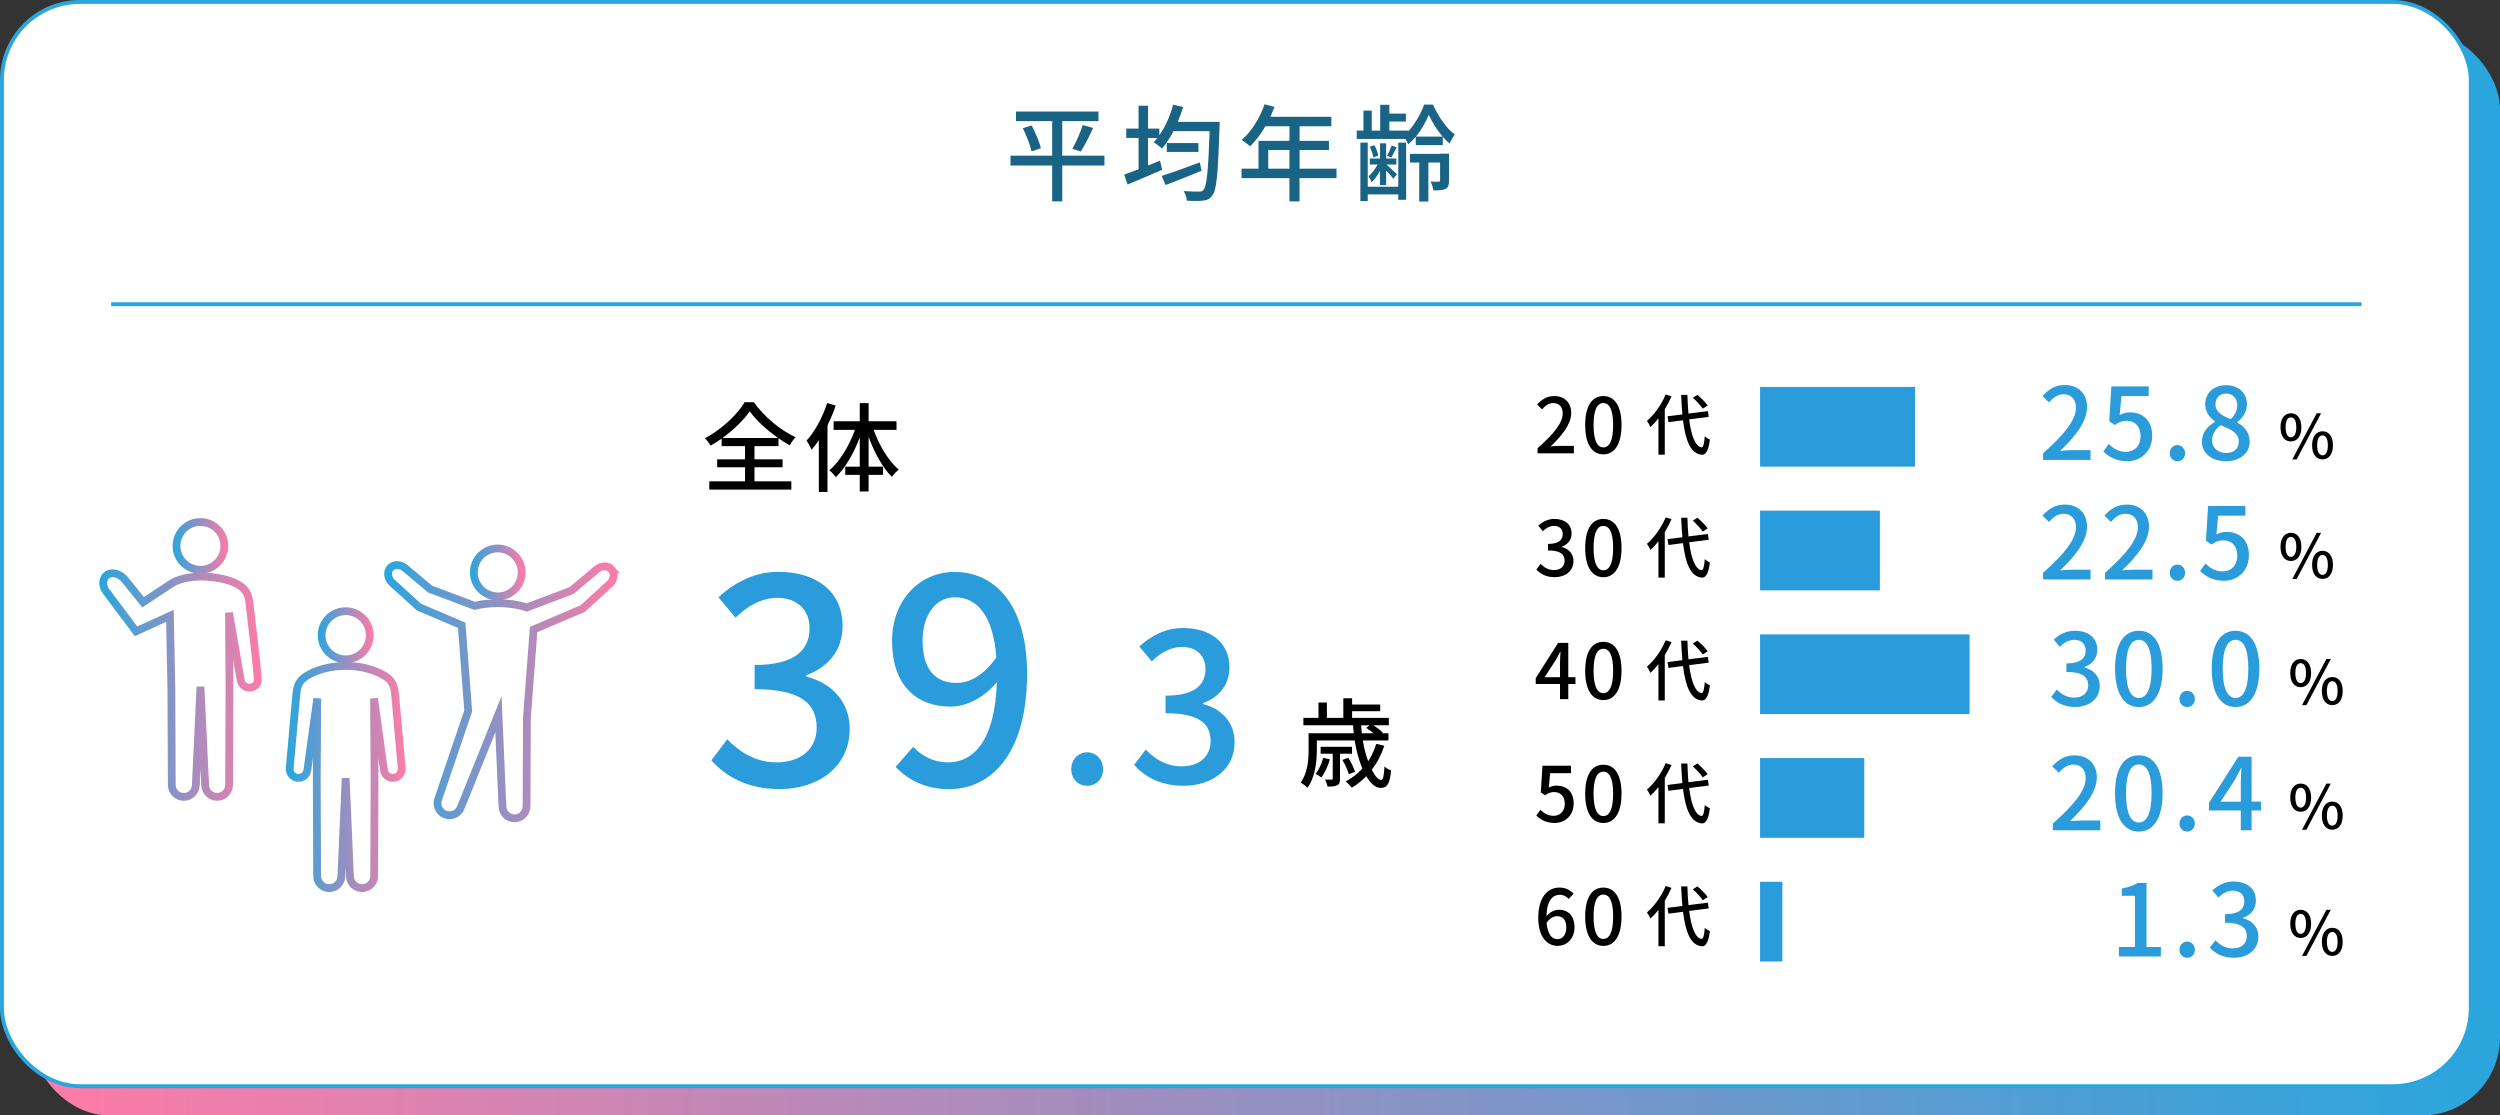 <?xml version="1.0" encoding="UTF-8"?>
<svg id="_レイヤー_8" data-name="レイヤー_8" xmlns="http://www.w3.org/2000/svg" xmlns:xlink="http://www.w3.org/1999/xlink" viewBox="0 0 641 286">
  <rect x="0" y="0" width="641" height="286" fill="#333333" stroke="none"/>
  <defs>
    <style>
      .cls-1, .cls-2 {
        stroke: #29a6dd;
      }

      .cls-1, .cls-2, .cls-3, .cls-4, .cls-5, .cls-6, .cls-7, .cls-8 {
        stroke-miterlimit: 10;
      }

      .cls-1, .cls-3, .cls-4, .cls-5, .cls-6, .cls-7, .cls-8 {
        fill: none;
      }

      .cls-9 {
        fill: url(#_名称未設定グラデーション_6);
      }

      .cls-2 {
        fill: #fff;
      }

      .cls-3 {
        stroke: url(#_名称未設定グラデーション_2-6);
      }

      .cls-3, .cls-4, .cls-5, .cls-6, .cls-7, .cls-8 {
        stroke-width: 2px;
      }

      .cls-10 {
        fill: #2a9bdb;
      }

      .cls-4 {
        stroke: url(#_名称未設定グラデーション_2);
      }

      .cls-5 {
        stroke: url(#_名称未設定グラデーション_2-4);
      }

      .cls-11 {
        fill: #196384;
      }

      .cls-6 {
        stroke: url(#_名称未設定グラデーション_2-3);
      }

      .cls-7 {
        stroke: url(#_名称未設定グラデーション_2-5);
      }

      .cls-8 {
        stroke: url(#_名称未設定グラデーション_2-2);
      }
    </style>
    <linearGradient id="_名称未設定グラデーション_6" data-name="名称未設定グラデーション 6" x1="8" y1="147" x2="641" y2="147" gradientUnits="userSpaceOnUse">
      <stop offset="0" stop-color="#ff7ba7"/>
      <stop offset="1" stop-color="#29a6dd"/>
    </linearGradient>
    <linearGradient id="_名称未設定グラデーション_2" data-name="名称未設定グラデーション 2" x1="81.46" y1="162.89" x2="95.81" y2="162.89" gradientTransform="translate(27.24 -12.09) rotate(9.22)" gradientUnits="userSpaceOnUse">
      <stop offset="0" stop-color="#29a6dd"/>
      <stop offset="1" stop-color="#ff7ba7"/>
    </linearGradient>
    <linearGradient id="_名称未設定グラデーション_2-2" data-name="名称未設定グラデーション 2" x1="73.27" y1="199.23" x2="104" y2="199.23" gradientTransform="matrix(1,0,0,1,0,0)" xlink:href="#_名称未設定グラデーション_2"/>
    <linearGradient id="_名称未設定グラデーション_2-3" data-name="名称未設定グラデーション 2" x1="44.26" y1="139.97" x2="58.52" y2="139.97" gradientTransform="matrix(1,0,0,1,0,0)" xlink:href="#_名称未設定グラデーション_2"/>
    <linearGradient id="_名称未設定グラデーション_2-4" data-name="名称未設定グラデーション 2" x1="25.45" y1="175.66" x2="67.11" y2="175.66" gradientTransform="matrix(1,0,0,1,0,0)" xlink:href="#_名称未設定グラデーション_2"/>
    <linearGradient id="_名称未設定グラデーション_2-5" data-name="名称未設定グラデーション 2" x1="120.49" y1="146.76" x2="134.77" y2="146.76" gradientTransform="matrix(1,0,0,1,0,0)" xlink:href="#_名称未設定グラデーション_2"/>
    <linearGradient id="_名称未設定グラデーション_2-6" data-name="名称未設定グラデーション 2" x1="98.5" y1="177.34" x2="158.33" y2="177.34" gradientTransform="matrix(1,0,0,1,0,0)" xlink:href="#_名称未設定グラデーション_2"/>
  </defs>
  <rect class="cls-9" x="8" y="8" width="633" height="278" rx="20" ry="20"/>
  <rect class="cls-2" x=".5" y=".5" width="633" height="278" rx="20" ry="20"/>
  <g>
    <path class="cls-11" d="M283.19,42.45h-10.82v9.18h-2.59v-9.18h-10.69v-2.54h10.69v-8.85h-9.29v-2.46h21.16v2.46h-9.29v8.85h10.82v2.54ZM264.51,32.17c1,1.86,2.02,4.27,2.38,5.83l-2.4.81c-.35-1.54-1.27-4.05-2.24-5.94l2.27-.7ZM274.96,38.14c.92-1.62,2.05-4.18,2.65-6.07l2.67.73c-.97,2.11-2.16,4.53-3.16,6.05l-2.16-.7Z"/>
    <path class="cls-11" d="M312.73,31.25s-.03.92-.03,1.27c-.41,12.09-.76,16.25-1.86,17.6-.67.94-1.38,1.21-2.4,1.32-.97.14-2.56.08-4.13.03-.03-.7-.35-1.78-.84-2.48,1.75.13,3.27.13,3.97.13.54,0,.84-.08,1.13-.43.84-.89,1.24-5.05,1.57-15.06h-9.26c-.89,1.73-1.89,3.24-2.94,4.45-.46-.43-1.57-1.27-2.16-1.62.32-.32.65-.7.95-1.08h-2.38v7.07c1.03-.43,2.05-.84,3.08-1.27l.54,2.35c-3.05,1.32-6.32,2.73-8.85,3.78l-.89-2.54c1.03-.35,2.29-.84,3.7-1.38v-8.02h-3.16v-2.4h3.16v-5.86h2.43v5.86h2.89v1.7c1.54-2.16,2.78-4.97,3.54-7.83l2.56.59c-.38,1.3-.84,2.59-1.35,3.81h10.74ZM308.08,43.78c-3.16,1.32-6.61,2.67-9.23,3.67l-1-2.35c2.43-.76,6.24-2.13,9.77-3.46l.46,2.13ZM307.28,36.68v2.27h-8.12v-2.27h8.12Z"/>
    <path class="cls-11" d="M342.67,45.67h-9.47v5.97h-2.59v-5.97h-12.28v-2.43h4.35v-7.13h7.94v-3.73h-6.18c-1.16,2-2.51,3.78-3.89,5.13-.49-.43-1.57-1.24-2.19-1.62,2.48-2.13,4.64-5.56,5.88-9.15l2.54.67c-.32.84-.7,1.73-1.05,2.54h15.63v2.43h-8.15v3.73h7.53v2.35h-7.53v4.78h9.47v2.43ZM330.61,43.24v-4.78h-5.43v4.78h5.43Z"/>
    <path class="cls-11" d="M367.43,26.83c1.3,2.94,3.43,6.13,5.56,7.64-.43.65-.97,1.57-1.32,2.32-.59-.49-1.16-1.05-1.73-1.7v2.13h-6.94v-2.16c-.59.73-1.27,1.4-1.94,1.94-.16-.41-.41-.92-.7-1.38h-12.5v-2.13h1.73v-5.13h2.13v5.13h2.16v-6.61h2.35v2.24h4.24v2.05h-4.24v2.32h4.86v.19c1.75-1.92,3.29-4.62,4.05-6.86h2.29ZM358.52,36.57h2.02v14.66h-2.02v-1.38h-7.83v1.7h-1.89v-14.98h1.89v11.31h7.83v-11.31ZM353.85,43.78c-.62,1.16-1.4,2.27-2.19,2.97-.13-.46-.49-1.13-.76-1.57.81-.67,1.7-1.84,2.32-3h-2v-1.54h2.62v-3.89h1.57v3.89h2.62v1.54h-2.54c.7.62,2.32,2.11,2.7,2.51l-.97,1.16c-.32-.51-1.11-1.4-1.81-2.13v3.75h-1.57v-3.7ZM352.1,40.35c-.08-.76-.46-1.89-.89-2.73l1.19-.38c.49.81.86,1.94,1,2.65l-1.3.46ZM358.12,37.76c-.49.97-.97,1.89-1.38,2.62l-1.11-.4c.41-.76.94-1.92,1.21-2.67l1.27.46ZM369.24,39.4h2.29v6.91c0,1.05-.16,1.73-.92,2.13-.7.35-1.73.38-3.1.38-.05-.65-.38-1.62-.7-2.27.92.05,1.81.05,2.05.03.3,0,.38-.08.38-.32v-4.59h-3v10.01h-2.35v-10.01h-2.38v-2.21h7.72v-.05ZM369.89,35.03c-1.46-1.7-2.73-3.78-3.54-5.59-.73,1.75-1.89,3.86-3.32,5.59h6.86Z"/>
  </g>
  <line class="cls-1" x1="28.5" y1="78" x2="605.5" y2="78"/>
  <g>
    <path class="cls-10" d="M182.38,194.96l4.09-5.4c3.14,3.21,7.15,5.91,12.7,5.91,6.06,0,10.22-3.36,10.22-8.91,0-5.99-3.79-9.85-15.91-9.85v-6.21c10.58,0,14.09-4.01,14.09-9.42,0-4.74-3.14-7.74-8.25-7.81-4.16.07-7.67,2.12-10.73,5.11l-4.38-5.26c4.23-3.8,9.2-6.5,15.4-6.5,9.64,0,16.42,4.96,16.42,13.87,0,6.2-3.58,10.51-9.27,12.63v.37c6.2,1.53,11.1,6.21,11.1,13.43,0,9.71-8.1,15.4-17.96,15.4-8.47,0-13.94-3.36-17.52-7.37Z"/>
    <path class="cls-10" d="M234.14,191.46c2.12,2.41,5.4,4.02,8.83,4.02,6.5,0,12.12-5.26,12.63-20.59-3.14,3.87-7.74,6.28-11.83,6.28-8.98,0-15.04-5.62-15.04-16.86,0-10.66,7.3-17.67,15.99-17.67,10.29,0,18.62,8.32,18.62,26.06,0,21.17-9.64,29.64-20,29.64-6.21,0-10.58-2.48-13.72-5.69l4.53-5.18ZM255.46,168.54c-.8-10.58-4.82-15.4-10.66-15.4-4.6,0-8.25,4.16-8.25,11.17s3.07,10.8,8.69,10.8c3.29,0,7.01-1.9,10.22-6.57Z"/>
    <path class="cls-10" d="M274.67,197.24c0-2.49,1.8-4.35,4.08-4.35s4.08,1.85,4.08,4.35-1.8,4.24-4.08,4.24-4.08-1.75-4.08-4.24Z"/>
    <path class="cls-10" d="M290.79,196.12l2.97-3.92c2.28,2.33,5.19,4.29,9.22,4.29,4.4,0,7.42-2.44,7.42-6.47,0-4.35-2.76-7.15-11.55-7.15v-4.5c7.68,0,10.23-2.91,10.23-6.84,0-3.44-2.28-5.62-5.99-5.67-3.02.05-5.56,1.54-7.79,3.71l-3.18-3.82c3.07-2.76,6.68-4.72,11.18-4.72,7,0,11.92,3.6,11.92,10.07,0,4.5-2.6,7.63-6.73,9.17v.27c4.5,1.11,8.06,4.5,8.06,9.75,0,7.05-5.88,11.18-13.04,11.18-6.15,0-10.12-2.44-12.72-5.35Z"/>
  </g>
  <path d="M354.95,191.21c-.78,2.35-1.88,4.4-3.22,6.15.83,1.65,1.7,2.62,2.4,2.62.5,0,.72-1.05.85-3.45.45.45,1.15.82,1.7,1.02-.33,3.52-1.05,4.47-2.7,4.47-1.3,0-2.58-1.15-3.67-3-1.12,1.15-2.35,2.15-3.7,2.95-.32-.42-1.1-1.22-1.57-1.6,1.62-.88,3.07-1.97,4.27-3.3-.85-2.05-1.55-4.52-1.97-7.22h-9.7v2.4c0,2.87-.38,7.02-2.42,9.75-.33-.4-1.28-1.12-1.72-1.37,1.82-2.47,2.02-5.9,2.02-8.4v-4.22h11.57c-.08-.67-.12-1.35-.15-2.05h-12.75v-1.9h3.87v-3.92h2.15v3.92h4.22v-5.02h2.25v1.6h7.2v1.72h-7.2v1.7h9.42v1.9h-3.95c.92.6,1.9,1.35,2.4,1.9l-.15.15h1.6v1.85h-6.57c.3,1.97.8,3.8,1.37,5.32.88-1.35,1.55-2.8,2.08-4.45l2.07.48ZM340.98,194.68c-.47,1.72-1.33,3.52-2.17,4.67-.32-.25-1.05-.72-1.5-.92.9-1.1,1.55-2.6,1.95-4.12l1.72.38ZM343.58,193.26v6.37c0,.92-.12,1.4-.7,1.7-.58.32-1.4.35-2.5.35-.1-.55-.38-1.27-.62-1.8.77.02,1.42.02,1.65.02.25-.02.3-.07.3-.3v-6.35h-3.1v-1.77h8.05v1.77h-3.07ZM345.85,198.53c-.28-.97-.95-2.52-1.67-3.67l1.52-.55c.7,1.1,1.47,2.62,1.72,3.57l-1.57.65ZM349,185.96c.05.7.1,1.37.17,2.05h3c-.58-.5-1.25-1-1.88-1.37l.88-.67h-2.17Z"/>
  <g>
    <path d="M193.45,114.38v3.4h7.2v2.02h-7.2v3.62h9.45v2.12h-21.04v-2.12h9.17v-3.62h-7.15v-2.02h7.15v-3.4h-6v-1.92c-.92.65-1.85,1.25-2.83,1.8-.3-.57-.95-1.4-1.47-1.87,4.27-2.27,8.35-6.12,10.2-9.27h2.35c2.62,3.72,6.85,7.2,10.72,9-.58.55-1.12,1.35-1.52,2.05-.95-.52-1.92-1.12-2.87-1.8v2.02h-6.15ZM199.52,112.31c-2.9-2.02-5.65-4.57-7.3-6.85-1.52,2.22-4.07,4.72-7,6.85h14.3Z"/>
    <path d="M214.27,103.98c-.55,1.7-1.3,3.4-2.1,5.05v17.1h-2.22v-13.25c-.62.9-1.22,1.7-1.85,2.45-.22-.55-.9-1.82-1.3-2.35,2.15-2.35,4.1-6,5.3-9.62l2.17.62ZM224,110.21c1.42,4.02,3.87,8.05,6.45,10.22-.58.42-1.35,1.22-1.77,1.85-2.35-2.32-4.5-6.22-5.97-10.3v7.67h3.7v2.1h-3.7v4.27h-2.27v-4.27h-3.72v-2.1h3.72v-7.52c-1.52,4.1-3.7,7.87-6.15,10.22-.35-.57-1.15-1.37-1.65-1.77,2.65-2.2,5.1-6.27,6.57-10.37h-5.47v-2.2h6.7v-4.65h2.27v4.65h7.15v2.2h-5.85Z"/>
  </g>
  <g>
    <path d="M394.23,114.93c4.25-3.76,6.45-6.56,6.45-8.93,0-1.57-.84-2.65-2.45-2.65-1.14,0-2.08.72-2.84,1.61l-1.27-1.25c1.23-1.33,2.51-2.16,4.39-2.16,2.65,0,4.35,1.72,4.35,4.33,0,2.78-2.21,5.66-5.27,8.58.75-.08,1.65-.14,2.35-.14h3.6v1.92h-9.31v-1.31Z"/>
    <path d="M406.44,108.98c0-5,1.82-7.43,4.66-7.43s4.66,2.45,4.66,7.43-1.84,7.52-4.66,7.52-4.66-2.51-4.66-7.52ZM413.61,108.98c0-4.13-1.04-5.64-2.51-5.64s-2.51,1.51-2.51,5.64,1.04,5.74,2.51,5.74,2.51-1.57,2.51-5.74Z"/>
    <path d="M428.57,101.63c-.48,1.12-1.07,2.25-1.72,3.3v11.65h-1.63v-9.31c-.65.83-1.33,1.58-2.04,2.23-.15-.39-.63-1.23-.9-1.58,1.89-1.6,3.71-4.16,4.8-6.78l1.5.49ZM433.1,107.53c.54,4.17,1.57,6.98,3.18,7.17.43.02.68-.92.83-2.84.31.32,1,.75,1.31.87-.39,3.08-1.17,3.92-2.08,3.87-2.84-.24-4.17-3.61-4.82-8.84l-3.73.48-.24-1.5,3.81-.48c-.14-1.55-.24-3.22-.31-5.01h1.6c.05,1.7.14,3.32.27,4.79l4.99-.63.2,1.48-5.04.65ZM436.59,104.8c-.49-.78-1.6-1.96-2.55-2.81l1.17-.75c.97.8,2.09,1.94,2.64,2.72l-1.26.83Z"/>
    <path d="M393.92,146.03l1.1-1.45c.84.86,1.92,1.59,3.41,1.59,1.63,0,2.74-.9,2.74-2.39,0-1.61-1.02-2.65-4.27-2.65v-1.67c2.84,0,3.78-1.08,3.78-2.53,0-1.27-.84-2.08-2.21-2.1-1.12.02-2.06.57-2.88,1.37l-1.18-1.41c1.14-1.02,2.47-1.74,4.13-1.74,2.59,0,4.41,1.33,4.41,3.72,0,1.67-.96,2.82-2.49,3.39v.1c1.67.41,2.98,1.67,2.98,3.6,0,2.61-2.17,4.13-4.82,4.13-2.27,0-3.74-.9-4.7-1.98Z"/>
    <path d="M406.44,140.48c0-5,1.82-7.43,4.66-7.43s4.66,2.45,4.66,7.43-1.84,7.52-4.66,7.52-4.66-2.51-4.66-7.52ZM413.61,140.48c0-4.13-1.04-5.64-2.51-5.64s-2.51,1.51-2.51,5.64,1.04,5.74,2.51,5.74,2.51-1.57,2.51-5.74Z"/>
    <path d="M428.57,133.14c-.48,1.12-1.07,2.25-1.72,3.3v11.65h-1.63v-9.31c-.65.83-1.33,1.58-2.04,2.23-.15-.39-.63-1.23-.9-1.58,1.89-1.6,3.71-4.15,4.8-6.78l1.5.49ZM433.1,139.03c.54,4.17,1.57,6.98,3.18,7.17.43.02.68-.92.83-2.84.31.32,1,.75,1.31.87-.39,3.08-1.17,3.92-2.08,3.87-2.84-.24-4.17-3.61-4.82-8.84l-3.73.48-.24-1.5,3.81-.48c-.14-1.55-.24-3.22-.31-5.01h1.6c.05,1.7.14,3.32.27,4.79l4.99-.63.2,1.48-5.04.65ZM436.59,136.31c-.49-.78-1.6-1.96-2.55-2.81l1.17-.75c.97.8,2.09,1.94,2.64,2.72l-1.26.83Z"/>
    <path d="M403.95,175.38h-1.84v3.88h-2.12v-3.88h-6.23v-1.51l5.74-9.03h2.61v8.8h1.84v1.74ZM399.99,173.64v-3.78c0-.78.08-2,.12-2.78h-.08c-.35.73-.74,1.47-1.16,2.21l-2.84,4.35h3.96Z"/>
    <path d="M406.44,171.99c0-5,1.82-7.43,4.66-7.43s4.66,2.45,4.66,7.43-1.84,7.52-4.66,7.52-4.66-2.51-4.66-7.52ZM413.61,171.99c0-4.13-1.04-5.64-2.51-5.64s-2.51,1.51-2.51,5.64,1.04,5.74,2.51,5.74,2.51-1.57,2.51-5.74Z"/>
    <path d="M428.57,164.65c-.48,1.12-1.07,2.25-1.72,3.3v11.65h-1.63v-9.31c-.65.83-1.33,1.58-2.04,2.23-.15-.39-.63-1.23-.9-1.58,1.89-1.6,3.71-4.15,4.8-6.78l1.5.49ZM433.1,170.54c.54,4.17,1.57,6.98,3.18,7.17.43.02.68-.92.83-2.84.31.32,1,.75,1.31.87-.39,3.08-1.17,3.92-2.08,3.87-2.84-.24-4.17-3.61-4.82-8.84l-3.73.48-.24-1.5,3.81-.48c-.14-1.55-.24-3.22-.31-5.01h1.6c.05,1.7.14,3.32.27,4.79l4.99-.63.2,1.48-5.04.65ZM436.59,167.82c-.49-.78-1.6-1.96-2.55-2.81l1.17-.75c.97.8,2.09,1.94,2.64,2.72l-1.26.83Z"/>
    <path d="M393.9,209.1l1.08-1.47c.82.82,1.86,1.55,3.37,1.55,1.63,0,2.86-1.16,2.86-3.08s-1.1-3.02-2.74-3.02c-.92,0-1.47.27-2.31.82l-1.1-.72.43-6.84h7.31v1.9h-5.35l-.33,3.7c.61-.31,1.2-.51,1.98-.51,2.41,0,4.39,1.43,4.39,4.58s-2.33,5-4.86,5c-2.27,0-3.7-.92-4.72-1.92Z"/>
    <path d="M406.44,203.5c0-5,1.82-7.43,4.66-7.43s4.66,2.45,4.66,7.43-1.84,7.52-4.66,7.52-4.66-2.51-4.66-7.52ZM413.61,203.5c0-4.13-1.04-5.64-2.51-5.64s-2.51,1.51-2.51,5.64,1.04,5.74,2.51,5.74,2.51-1.57,2.51-5.74Z"/>
    <path d="M428.57,196.16c-.48,1.12-1.07,2.25-1.72,3.3v11.65h-1.63v-9.31c-.65.83-1.33,1.58-2.04,2.23-.15-.39-.63-1.23-.9-1.58,1.89-1.6,3.71-4.16,4.8-6.78l1.5.49ZM433.1,202.05c.54,4.17,1.57,6.98,3.18,7.17.43.02.68-.92.83-2.84.31.32,1,.75,1.31.87-.39,3.08-1.17,3.92-2.08,3.87-2.84-.24-4.17-3.61-4.82-8.84l-3.73.48-.24-1.5,3.81-.48c-.14-1.55-.24-3.22-.31-5.01h1.6c.05,1.7.14,3.32.27,4.79l4.99-.63.2,1.48-5.04.65ZM436.59,199.32c-.49-.78-1.6-1.96-2.55-2.81l1.17-.75c.97.8,2.09,1.94,2.64,2.72l-1.26.83Z"/>
    <path d="M402.23,230.5c-.53-.63-1.41-1.08-2.25-1.08-1.84,0-3.37,1.39-3.47,5.51.84-1.04,2.1-1.67,3.13-1.67,2.43,0,4.06,1.49,4.06,4.54,0,2.86-1.96,4.72-4.31,4.72-2.74,0-4.98-2.29-4.98-7.19,0-5.54,2.61-7.76,5.45-7.76,1.61,0,2.78.69,3.6,1.55l-1.23,1.37ZM401.6,237.81c0-1.86-.82-2.9-2.37-2.9-.84,0-1.82.45-2.68,1.69.24,2.86,1.27,4.21,2.82,4.21,1.25,0,2.23-1.14,2.23-3Z"/>
    <path d="M406.44,235.01c0-5,1.82-7.43,4.66-7.43s4.66,2.45,4.66,7.43-1.84,7.52-4.66,7.52-4.66-2.51-4.66-7.52ZM413.61,235.01c0-4.13-1.04-5.64-2.51-5.64s-2.51,1.51-2.51,5.64,1.04,5.74,2.51,5.74,2.51-1.57,2.51-5.74Z"/>
    <path d="M428.57,227.66c-.48,1.12-1.07,2.25-1.72,3.3v11.65h-1.63v-9.31c-.65.83-1.33,1.58-2.04,2.23-.15-.39-.63-1.23-.9-1.58,1.89-1.6,3.71-4.15,4.8-6.78l1.5.49ZM433.1,233.56c.54,4.17,1.57,6.98,3.18,7.17.43.02.68-.92.83-2.84.31.32,1,.75,1.31.87-.39,3.08-1.17,3.92-2.08,3.87-2.84-.24-4.17-3.61-4.82-8.84l-3.73.48-.24-1.5,3.81-.48c-.14-1.55-.24-3.22-.31-5.01h1.6c.05,1.7.14,3.32.27,4.79l4.99-.63.2,1.48-5.04.65ZM436.59,230.83c-.49-.78-1.6-1.96-2.55-2.81l1.17-.75c.97.8,2.09,1.94,2.64,2.72l-1.26.83Z"/>
  </g>
  <rect class="cls-10" x="451.28" y="99.21" width="39.72" height="20.44"/>
  <rect class="cls-10" x="451.28" y="130.93" width="30.72" height="20.44"/>
  <rect class="cls-10" x="451.28" y="162.65" width="53.72" height="20.44"/>
  <rect class="cls-10" x="451.28" y="194.37" width="26.72" height="20.44"/>
  <rect class="cls-10" x="451.28" y="226.09" width="5.72" height="20.44"/>
  <g>
    <path class="cls-10" d="M523.84,116.22c5.56-4.92,8.43-8.58,8.43-11.68,0-2.05-1.1-3.46-3.2-3.46-1.49,0-2.72.95-3.71,2.1l-1.67-1.64c1.61-1.74,3.28-2.82,5.74-2.82,3.46,0,5.69,2.25,5.69,5.66,0,3.64-2.89,7.4-6.89,11.22.97-.1,2.15-.18,3.08-.18h4.71v2.51h-12.17v-1.72Z"/>
    <path class="cls-10" d="M539.28,115.76l1.41-1.92c1.08,1.08,2.43,2.02,4.41,2.02,2.13,0,3.74-1.51,3.74-4.02s-1.43-3.95-3.59-3.95c-1.2,0-1.92.36-3.02,1.08l-1.43-.95.56-8.94h9.56v2.48h-6.99l-.44,4.84c.79-.41,1.56-.67,2.59-.67,3.15,0,5.74,1.87,5.74,6s-3.05,6.53-6.35,6.53c-2.97,0-4.84-1.2-6.17-2.51Z"/>
    <path class="cls-10" d="M556.32,116.22c0-1.2.87-2.1,1.97-2.1s1.97.9,1.97,2.1-.87,2.05-1.97,2.05-1.97-.85-1.97-2.05Z"/>
    <path class="cls-10" d="M564.57,113.25c0-2.48,1.64-4.15,3.38-5.07v-.13c-1.41-1-2.54-2.41-2.54-4.41,0-2.95,2.28-4.87,5.38-4.87,3.28,0,5.33,2.05,5.33,5,0,1.92-1.31,3.56-2.48,4.43v.13c1.69.97,3.18,2.43,3.18,5,0,2.79-2.46,4.94-6.1,4.94s-6.15-2.1-6.15-5.02ZM574.02,113.25c0-2.31-2.08-3.18-4.64-4.23-1.31.9-2.2,2.31-2.2,3.95,0,1.87,1.56,3.18,3.59,3.18s3.25-1.13,3.25-2.9ZM573.64,103.95c0-1.74-1.05-3.05-2.9-3.05-1.54,0-2.69,1.05-2.69,2.74,0,2.05,1.79,3,3.89,3.82,1.13-1.05,1.69-2.25,1.69-3.51Z"/>
  </g>
  <path d="M584.72,109.56c0-2.29,1.07-3.6,2.67-3.6s2.68,1.3,2.68,3.6-1.08,3.63-2.68,3.63-2.67-1.33-2.67-3.63ZM588.77,109.56c0-1.77-.57-2.54-1.38-2.54s-1.36.77-1.36,2.54.57,2.57,1.36,2.57,1.38-.82,1.38-2.57ZM594,105.96h1.13l-6.26,11.83h-1.12l6.25-11.83ZM592.82,114.18c0-2.29,1.09-3.6,2.68-3.6s2.67,1.3,2.67,3.6-1.08,3.61-2.67,3.61-2.68-1.32-2.68-3.61ZM596.86,114.18c0-1.77-.57-2.54-1.36-2.54s-1.38.77-1.38,2.54.57,2.57,1.38,2.57,1.36-.82,1.36-2.57Z"/>
  <g>
    <path class="cls-10" d="M523.84,146.87c5.56-4.92,8.43-8.58,8.43-11.68,0-2.05-1.1-3.46-3.2-3.46-1.49,0-2.72.95-3.71,2.1l-1.67-1.64c1.61-1.74,3.28-2.82,5.74-2.82,3.46,0,5.69,2.25,5.69,5.66,0,3.64-2.89,7.4-6.89,11.22.97-.1,2.15-.18,3.08-.18h4.71v2.51h-12.17v-1.72Z"/>
    <path class="cls-10" d="M539.72,146.87c5.56-4.92,8.43-8.58,8.43-11.68,0-2.05-1.1-3.46-3.2-3.46-1.49,0-2.72.95-3.71,2.1l-1.67-1.64c1.61-1.74,3.28-2.82,5.74-2.82,3.46,0,5.69,2.25,5.69,5.66,0,3.64-2.89,7.4-6.89,11.22.97-.1,2.15-.18,3.08-.18h4.71v2.51h-12.17v-1.72Z"/>
    <path class="cls-10" d="M556.32,146.87c0-1.2.87-2.1,1.97-2.1s1.97.9,1.97,2.1-.87,2.05-1.97,2.05-1.97-.85-1.97-2.05Z"/>
    <path class="cls-10" d="M564.08,146.41l1.41-1.92c1.08,1.08,2.43,2.02,4.41,2.02,2.13,0,3.74-1.51,3.74-4.02s-1.43-3.95-3.59-3.95c-1.2,0-1.92.36-3.02,1.08l-1.43-.95.56-8.94h9.56v2.48h-6.99l-.44,4.84c.79-.41,1.56-.67,2.59-.67,3.15,0,5.74,1.87,5.74,6s-3.05,6.53-6.35,6.53c-2.97,0-4.84-1.2-6.17-2.51Z"/>
  </g>
  <path d="M584.72,140.21c0-2.29,1.07-3.6,2.67-3.6s2.68,1.3,2.68,3.6-1.08,3.63-2.68,3.63-2.67-1.33-2.67-3.63ZM588.77,140.21c0-1.77-.57-2.54-1.38-2.54s-1.36.77-1.36,2.54.57,2.57,1.36,2.57,1.38-.82,1.38-2.57ZM594,136.62h1.13l-6.26,11.83h-1.12l6.25-11.83ZM592.82,144.83c0-2.29,1.09-3.6,2.68-3.6s2.67,1.3,2.67,3.6-1.08,3.61-2.67,3.61-2.68-1.32-2.68-3.61ZM596.86,144.83c0-1.77-.57-2.54-1.36-2.54s-1.38.77-1.38,2.54.57,2.57,1.38,2.57,1.36-.82,1.36-2.57Z"/>
  <g>
    <path class="cls-10" d="M525.93,178.69l1.43-1.9c1.1,1.13,2.51,2.08,4.46,2.08,2.13,0,3.59-1.18,3.59-3.13,0-2.1-1.33-3.46-5.58-3.46v-2.18c3.71,0,4.94-1.41,4.94-3.31,0-1.67-1.1-2.72-2.89-2.74-1.46.03-2.69.74-3.77,1.79l-1.54-1.84c1.49-1.33,3.23-2.28,5.41-2.28,3.38,0,5.76,1.74,5.76,4.87,0,2.18-1.26,3.69-3.25,4.43v.13c2.18.54,3.89,2.18,3.89,4.71,0,3.41-2.84,5.41-6.3,5.41-2.97,0-4.89-1.18-6.15-2.59Z"/>
    <path class="cls-10" d="M542.3,171.44c0-6.53,2.38-9.71,6.1-9.71s6.1,3.2,6.1,9.71-2.41,9.84-6.1,9.84-6.1-3.28-6.1-9.84ZM551.67,171.44c0-5.41-1.36-7.38-3.28-7.38s-3.28,1.97-3.28,7.38,1.36,7.51,3.28,7.51,3.28-2.05,3.28-7.51Z"/>
    <path class="cls-10" d="M558.82,179.23c0-1.2.87-2.1,1.97-2.1s1.97.9,1.97,2.1-.87,2.05-1.97,2.05-1.97-.85-1.97-2.05Z"/>
    <path class="cls-10" d="M567.09,171.44c0-6.53,2.38-9.71,6.1-9.71s6.1,3.2,6.1,9.71-2.41,9.84-6.1,9.84-6.1-3.28-6.1-9.84ZM576.47,171.44c0-5.41-1.36-7.38-3.28-7.38s-3.28,1.97-3.28,7.38,1.36,7.51,3.28,7.51,3.28-2.05,3.28-7.51Z"/>
  </g>
  <path d="M587.22,172.57c0-2.29,1.07-3.6,2.67-3.6s2.68,1.3,2.68,3.6-1.08,3.63-2.68,3.63-2.67-1.33-2.67-3.63ZM591.27,172.57c0-1.77-.57-2.54-1.38-2.54s-1.36.78-1.36,2.54.57,2.57,1.36,2.57,1.38-.82,1.38-2.57ZM596.49,168.97h1.13l-6.26,11.83h-1.12l6.25-11.83ZM595.32,177.19c0-2.29,1.08-3.6,2.68-3.6s2.67,1.3,2.67,3.6-1.08,3.61-2.67,3.61-2.68-1.32-2.68-3.61ZM599.36,177.19c0-1.77-.57-2.54-1.36-2.54s-1.38.78-1.38,2.54.57,2.57,1.38,2.57,1.36-.82,1.36-2.57Z"/>
  <g>
    <path class="cls-10" d="M526.34,211.17c5.56-4.92,8.43-8.58,8.43-11.68,0-2.05-1.1-3.46-3.2-3.46-1.49,0-2.72.95-3.71,2.1l-1.67-1.64c1.61-1.74,3.28-2.82,5.74-2.82,3.46,0,5.69,2.25,5.69,5.66,0,3.64-2.89,7.4-6.89,11.22.97-.1,2.15-.18,3.08-.18h4.71v2.51h-12.17v-1.72Z"/>
    <path class="cls-10" d="M542.29,203.38c0-6.53,2.38-9.71,6.1-9.71s6.1,3.2,6.1,9.71-2.41,9.84-6.1,9.84-6.1-3.28-6.1-9.84ZM551.67,203.38c0-5.41-1.36-7.38-3.28-7.38s-3.28,1.97-3.28,7.38,1.36,7.51,3.28,7.51,3.28-2.05,3.28-7.51Z"/>
    <path class="cls-10" d="M558.82,211.17c0-1.2.87-2.1,1.97-2.1s1.97.9,1.97,2.1-.87,2.05-1.97,2.05-1.97-.85-1.97-2.05Z"/>
    <path class="cls-10" d="M579.72,207.81h-2.41v5.07h-2.77v-5.07h-8.15v-1.97l7.51-11.81h3.41v11.5h2.41v2.28ZM574.54,205.53v-4.94c0-1.02.1-2.61.15-3.64h-.1c-.46.95-.97,1.92-1.51,2.9l-3.71,5.69h5.17Z"/>
  </g>
  <path d="M587.22,204.51c0-2.29,1.07-3.6,2.67-3.6s2.68,1.3,2.68,3.6-1.08,3.63-2.68,3.63-2.67-1.33-2.67-3.63ZM591.27,204.51c0-1.77-.57-2.54-1.38-2.54s-1.36.78-1.36,2.54.57,2.57,1.36,2.57,1.38-.82,1.38-2.57ZM596.49,200.91h1.13l-6.26,11.83h-1.12l6.25-11.83ZM595.32,209.13c0-2.29,1.09-3.6,2.68-3.6s2.67,1.3,2.67,3.6-1.08,3.61-2.67,3.61-2.68-1.32-2.68-3.61ZM599.36,209.13c0-1.77-.57-2.54-1.36-2.54s-1.38.78-1.38,2.54.57,2.57,1.38,2.57,1.36-.82,1.36-2.57Z"/>
  <g>
    <path class="cls-10" d="M543.29,242.81h4.12v-13.12h-3.38v-1.87c1.77-.33,3.02-.77,4.1-1.43h2.23v16.42h3.69v2.43h-10.76v-2.43Z"/>
    <path class="cls-10" d="M558.82,243.53c0-1.2.87-2.1,1.97-2.1s1.97.9,1.97,2.1-.87,2.05-1.97,2.05-1.97-.85-1.97-2.05Z"/>
    <path class="cls-10" d="M566.6,242.99l1.43-1.9c1.1,1.13,2.51,2.08,4.46,2.08,2.13,0,3.59-1.18,3.59-3.13,0-2.1-1.33-3.46-5.58-3.46v-2.18c3.71,0,4.94-1.41,4.94-3.31,0-1.67-1.1-2.72-2.89-2.74-1.46.03-2.69.74-3.77,1.79l-1.54-1.84c1.49-1.33,3.23-2.28,5.41-2.28,3.38,0,5.76,1.74,5.76,4.87,0,2.18-1.26,3.69-3.25,4.43v.13c2.18.54,3.89,2.18,3.89,4.71,0,3.41-2.84,5.41-6.3,5.41-2.97,0-4.89-1.18-6.15-2.59Z"/>
  </g>
  <path d="M587.22,236.87c0-2.29,1.07-3.6,2.67-3.6s2.68,1.3,2.68,3.6-1.08,3.63-2.68,3.63-2.67-1.33-2.67-3.63ZM591.27,236.87c0-1.77-.57-2.54-1.38-2.54s-1.36.78-1.36,2.54.57,2.57,1.36,2.57,1.38-.82,1.38-2.57ZM596.49,233.27h1.13l-6.26,11.83h-1.12l6.25-11.83ZM595.32,241.49c0-2.29,1.09-3.6,2.68-3.6s2.67,1.3,2.67,3.6-1.08,3.61-2.67,3.61-2.68-1.32-2.68-3.61ZM599.36,241.49c0-1.77-.57-2.54-1.36-2.54s-1.38.78-1.38,2.54.57,2.57,1.38,2.57,1.36-.82,1.36-2.57Z"/>
  <g>
    <circle class="cls-4" cx="88.63" cy="162.89" r="6.17" transform="translate(-24.95 16.3) rotate(-9.22)"/>
    <path class="cls-8" d="M102.96,197.53c0-.06.03-.11.03-.17,0,0,0,0,0-.01.01-.15.01-.3,0-.45l-.46-5.13-1.19-13.28s0,0,0,0c-.25-2.35-.36-4.03-3.47-5.65-1.68-.87-4.83-2.1-9.23-2.1s-7.56,1.23-9.23,2.1c-3.11,1.62-3.22,3.3-3.47,5.65h0l-1.65,18.41c-.09.79.23,1.53.78,2.01.33.29.75.48,1.22.53,1.25.14,2.39-.77,2.53-2.03l2.53-18.31-.13,20.27h0,0s.1,25.16.1,25.16c-.03,1.73,1.33,3.16,3.04,3.19,1.72.03,3.13-1.34,3.17-3.07l1.1-25.13h0l1.1,25.13c.03,1.73,1.45,3.1,3.17,3.07,1.72-.03,3.08-1.46,3.04-3.19l.1-25.16h0s0,0,0,0l-.13-20.27,2.13,15.44.4,2.87s.01.04.01.06c.17,1.23,1.28,2.11,2.52,1.97.47-.05.89-.25,1.22-.53,0,0,0,0,.01-.01.29-.25.51-.58.64-.95.05-.13.08-.27.11-.41Z"/>
  </g>
  <g>
    <circle class="cls-6" cx="51.39" cy="139.97" r="6.13"/>
    <path class="cls-5" d="M27.01,151.36c-.81-1.28-.82-3.12.54-4.01,1.36-.88,3.29-.08,4.41,1.19l4.73,5.87,7.45-4.92c2.33-1.37,5.78-1.66,7.26-1.66,4.35,0,7.58.96,9.24,1.82,3.08,1.6,3.19,3.65,3.43,5.97h0s2.23,18.32,2.02,19.12c-.2.8-.98,1.46-1.89,1.56-1.24.14-2.36-.76-2.5-2.01l-2.98-17.18.12,19.17h0s-.1,24.88-.1,24.88c.03,1.71-1.31,3.12-3.01,3.16-1.7.03-3.1-1.33-3.13-3.04l-1.2-25.21-1.19,25.2c-.03,1.72-1.44,3.08-3.15,3.05-1.7-.03-3.06-1.45-3.02-3.17l-.1-24.06-.37-19.19-8.7,3.97-7.87-10.52Z"/>
  </g>
  <g>
    <path class="cls-7" d="M127.63,152.91c3.39,0,6.14-2.75,6.14-6.14s-2.75-6.14-6.14-6.14-6.14,2.75-6.14,6.14,2.75,6.14,6.14,6.14Z"/>
    <path class="cls-3" d="M156.78,145.98c-.91-1.04-2.64-1.01-3.86.07l-6.35,5.35-11.5,4.36c-2.52-.85-5.31-1.11-7.43-1.11-1.72,0-3.87.17-5.97.68l-11.39-4.29-6.37-5.34c-1.22-1.07-2.95-1.1-3.86-.06-.91,1.04-.66,2.75.56,3.82l6.82,6.21,10.95,4.65,1.67,21.97-7.68,22.57c-.59,1.62.23,3.4,1.83,3.99,1.6.59,3.38-.24,3.98-1.86l9.62-23.85,1.03,23.63c.03,1.72,1.45,3.09,3.15,3.05,1.71-.03,3.06-1.46,3.03-3.18l.09-22.58,1.72-22.65,12.61-5.38,6.8-6.23c1.22-1.07,1.47-2.78.55-3.82Z"/>
  </g>
</svg>
